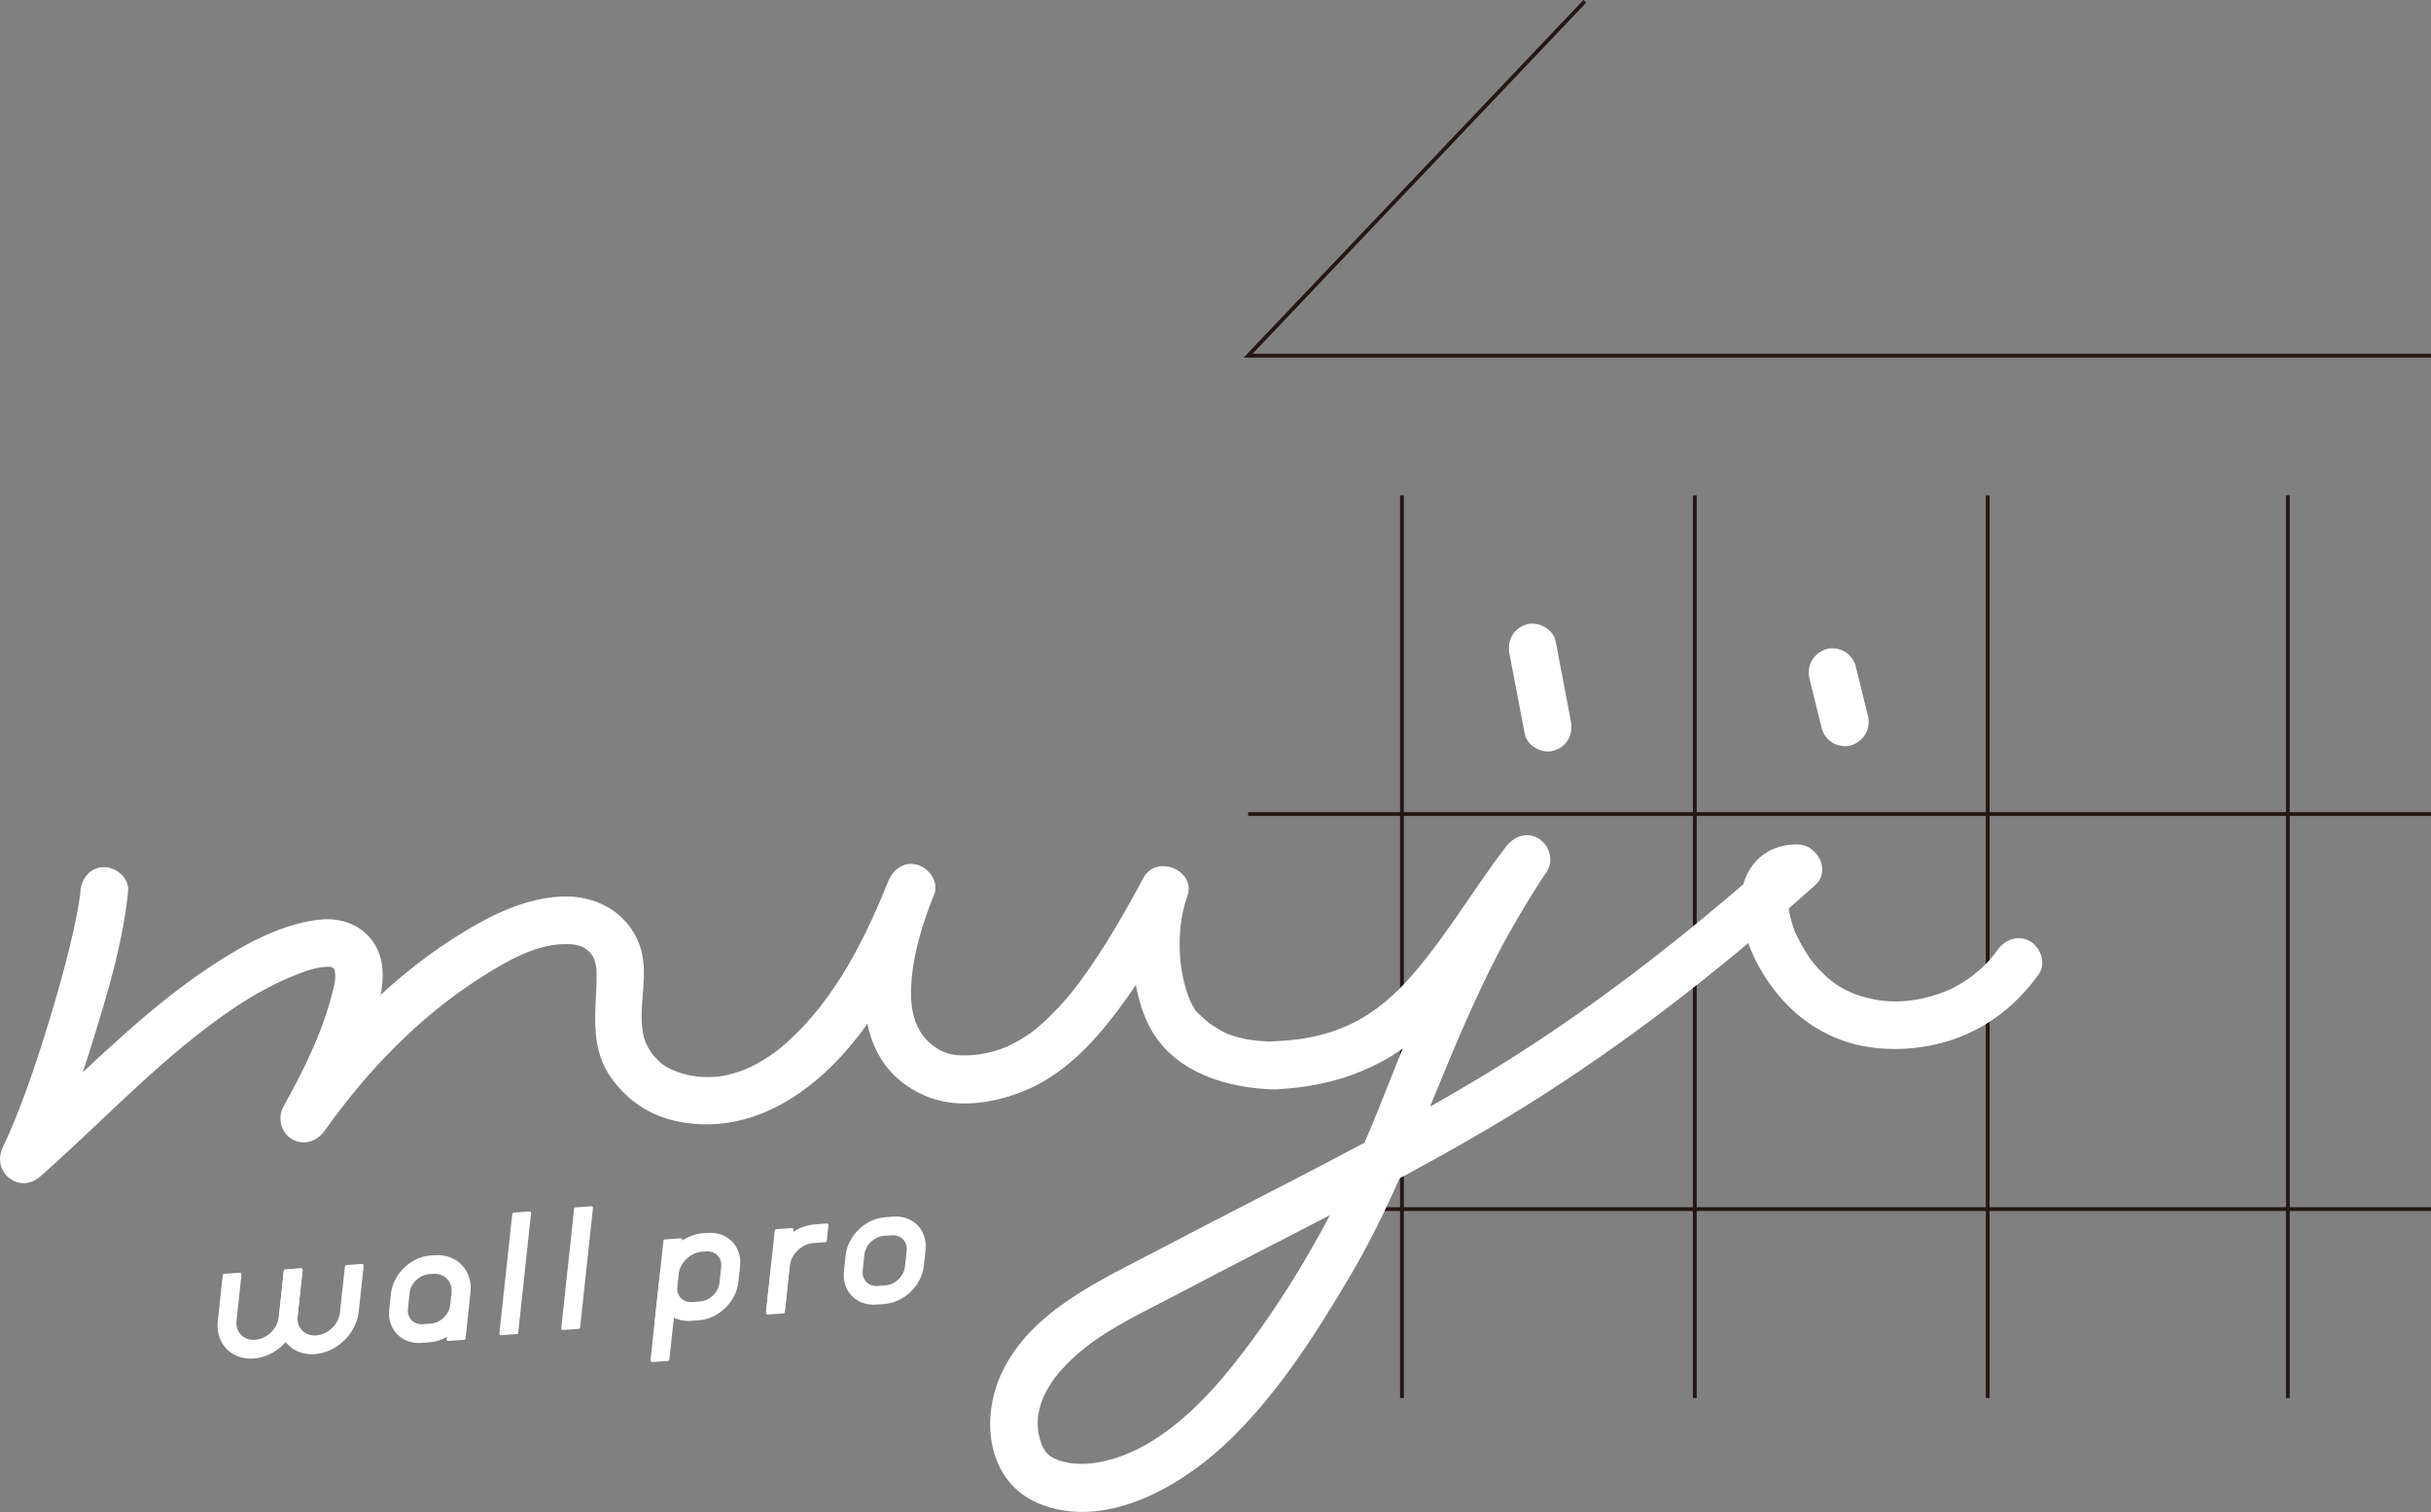 <?xml version="1.0" encoding="UTF-8"?><svg id="_レイヤー_2" xmlns="http://www.w3.org/2000/svg" width="281.93" height="175.38" viewBox="0 0 281.93 175.38"><rect x="0" y="0" width="281.93" height="175.38" fill="#808080" stroke="none"/><defs><style>.cls-1{fill:none;stroke:#231815;stroke-miterlimit:10;stroke-width:.44px;}.cls-2{stroke:#fff;stroke-linecap:round;stroke-linejoin:round;stroke-width:.36px;}.cls-2,.cls-3{fill:#fff;}.cls-3{stroke-width:0px;}</style></defs><g id="_レイヤー_1-2"><polyline class="cls-1" points="183.8 .15 144.75 41.25 281.93 41.25"/><line class="cls-1" x1="144.75" y1="140.23" x2="281.93" y2="140.23"/><line class="cls-1" x1="162.59" y1="57.45" x2="162.59" y2="162.14"/><line class="cls-1" x1="196.55" y1="57.45" x2="196.55" y2="162.14"/><line class="cls-1" x1="230.52" y1="57.45" x2="230.52" y2="162.14"/><line class="cls-1" x1="265.33" y1="57.45" x2="265.33" y2="162.14"/><line class="cls-1" x1="144.75" y1="94.41" x2="281.93" y2="94.41"/><path class="cls-3" d="m9.34,103.32c-.02.25-.05.49-.08.74-.03.2-.02.15.02-.18-.02.16-.05.31-.07.47-.09.5-.17,1.01-.26,1.51-.24,1.25-.51,2.49-.81,3.72-.69,2.87-1.49,5.71-2.35,8.53-1.56,5.12-3.39,10.6-5.47,14.98-1.35,2.83,1.92,5.5,4.35,3.36,6.4-5.64,12.28-11.9,19.06-17.09,3.07-2.35,6.38-4.56,9.96-6.04,1.53-.64,3.27-1.33,4.79-1.17-.1-.01.27.17.27.18.26.76.09,1.58-.09,2.34-1.13,4.81-3.39,9.37-5.78,13.66-.73,1.31-.31,3.03.99,3.79,1.39.81,2.92.23,3.79-.99,4.88-6.88,10.94-13.21,18.09-17.75,2.9-1.85,6.23-3.78,9.51-3.88,1.36-.04,2.41.1,3.22,1.04.36.42.46.71.6,1.31.08.34.08.34.1.87.02.45,0,.9,0,1.35-.16,3.89-.67,7.73,1.8,11.08,2.08,2.83,4.93,4.53,8.41,5.06,5.61.85,10.74-1.2,15.04-4.74,6.69-5.52,10.77-13.87,13.92-21.76.56-1.39-.61-3.04-1.94-3.41-1.58-.44-2.85.54-3.41,1.94-3.27,8.09-5.59,20.97,4.69,25,3.72,1.46,8.27.57,11.8-1.03,3.26-1.49,6.02-4,8.31-6.72,3.82-4.54,6.81-9.71,9.62-14.91l-5.07-2.14c-1.02,2.92-1.29,6.16-.98,9.23.27,2.72.84,5.57,2.25,7.95,2.91,4.89,8.89,6.61,14.22,6.73,3.57.08,3.57-5.46,0-5.54-1.18-.03-2.3-.08-3.43-.31-1.01-.21-1.87-.49-2.52-.82-.43-.22-.84-.47-1.24-.74-.51-.34-.38-.25-.85-.65-.37-.32-.73-.65-1.07-1-.46-.47.27.46-.12-.15-.11-.18-.22-.35-.32-.54-.36-.66-.61-1.35-.89-2.39s-.45-2.05-.53-3.09c-.19-2.47.02-4.86.83-7.2,1.04-2.97-3.58-4.88-5.07-2.14-2.25,4.17-4.61,8.32-7.44,12.14-.92,1.25-2.08,2.61-3.26,3.78-.56.56-1.14,1.09-1.75,1.6-.4.33-.78.61-1.54,1.09-.56.35-1.14.65-1.73.94-.09.05-.49.22,0,.01-.15.06-.3.12-.45.18-.38.13-.75.27-1.13.38-.62.18-1.24.3-1.87.41.6-.1-.29.03-.48.04-.52.04-1.04.06-1.56.05-1.6-.04-2.79-.63-3.91-1.75-1.18-1.19-1.73-2.91-1.83-4.61-.22-4.06,1.13-8.53,2.66-12.32l-5.35-1.47c-2.71,6.78-6.22,13.69-11.65,18.58-.24.22-.49.43-.74.64-.09.08-.76.6-.4.33-.55.42-1.13.81-1.72,1.16-.49.3-1,.57-1.51.82-.11.06-1,.42-.42.2-.29.11-.58.22-.87.32-.54.18-1.08.32-1.63.44-.25.05-.51.09-.76.13.62-.1-.12,0-.35.02-.54.04-1.09.04-1.63,0-.25-.01-.5-.04-.76-.06.73.06-.28-.05-.45-.09-1.34-.27-2.89-.87-3.6-1.58-.22-.22-.43-.44-.64-.67-.36-.4-.11-.12-.04-.03-.1-.13-.2-.26-.29-.39-.48-.7-.79-1.36-.95-2.2-.65-3.32.84-7-.45-10.39-1.43-3.77-5.13-5.69-9.05-5.5s-7.56,1.87-10.9,3.86c-8.53,5.09-15.61,12.45-21.32,20.51l4.79,2.8c2.5-4.48,4.79-9.24,6.14-14.21.69-2.53,1.06-5.42-.52-7.71-1.38-2-3.76-2.82-6.13-2.58-4.48.46-8.87,2.91-12.57,5.34-4.12,2.7-7.9,5.9-11.54,9.2-4.14,3.75-8.11,7.67-12.3,11.36l4.35,3.36c2.48-5.23,4.34-10.78,6.03-16.3s3.2-10.74,3.75-16.27c.15-1.49-1.38-2.77-2.77-2.77-1.62,0-2.62,1.28-2.77,2.77h0Z"/><path class="cls-3" d="m147.85,126.33c7.21-.26,13.64-2.77,18.68-8.01s8.55-11.59,12.9-17.26l-4.79-2.8c-4.41,6.75-8.06,13.86-11.14,21.32-2.54,6.17-4.75,12.3-7.68,18.24-3.51,7.12-7.75,14.1-12.68,20.33-4.11,5.2-9.74,10.66-16.35,11.54-.77.1-1.57.11-2.35.04-.39-.03-1.47-.27-1.77-.4-.69-.28-1.06-.54-1.44-1,.1.12-.26-.5-.35-.61-.24-.31.03.08.06.18-.06-.14-.12-.29-.16-.43-.14-.42-.26-.84-.35-1.28-.08-.34-.07-.67-.03-.13-.02-.3-.05-.6-.05-.9,0-.24,0-.48.02-.72,0-.14.03-.28.04-.42,0,.02-.09.53-.03.21.1-.55.23-1.1.41-1.63.04-.12.4-.97.16-.46.12-.27.26-.53.4-.79.33-.6.7-1.18,1.11-1.73-.2.27.34-.41.41-.49.24-.28.5-.55.75-.82.65-.67,1.34-1.29,2.07-1.88,3.22-2.59,7.1-4.34,10.73-6.26,12.05-6.37,24.35-12.33,36.11-19.24,11.78-6.91,22.71-15.06,33.05-23.95,1.65-1.42,3.29-2.86,4.92-4.31,1.87-1.66.32-4.67-1.96-4.73-4.03-.1-6.64,2.84-6.65,6.77,0,3.29,1.39,6.56,3.24,9.23,2.14,3.08,4.97,5.44,8.52,6.72s7.83,1.27,11.51.3c4.66-1.22,8.53-4.09,11.29-7.99.87-1.22.22-3.08-.99-3.79-1.39-.81-2.92-.23-3.79.99-1.65,2.33-4.18,4.18-6.67,5.04s-4.99,1.22-7.69.69-4.58-1.58-6.33-3.45c-.88-.94-1.37-1.66-2.05-2.88-.18-.32-.35-.64-.51-.97-.07-.14-.35-.75-.16-.3-.24-.56-.42-1.15-.58-1.74-.08-.3-.14-.61-.2-.91-.06-.33,0,.03,0,.08-.03-.21-.04-.43-.05-.65-.01-.29,0-.58,0-.88,0-.47-.08.3.07-.31.02-.09.19-.54.04-.2s.05-.12.1-.15c.22-.14-.13.02-.12.13-.02-.27.29-.03-.08,0,.1,0,.18-.15.28-.17.27-.05-.4.04.11-.02.02,0,.44-.07.16-.04s.55.02.52.02l-1.96-4.73c-10.9,9.71-22.35,18.7-34.87,26.22-12.05,7.24-24.73,13.37-37.16,19.92-6.71,3.54-15.01,7.12-18.39,14.45-2.45,5.3-1.65,12.55,4.34,15.05,7.43,3.1,15.99-1.69,21.37-6.64,6-5.52,10.63-12.79,14.75-19.76,7.7-13.06,11.49-27.75,19.04-40.82,1.2-2.08,2.46-4.11,3.78-6.12.82-1.25.25-3.06-.99-3.79-1.43-.83-2.88-.2-3.79.99-3.99,5.21-7.33,11.08-11.63,15.72s-8.93,6.58-15.16,6.81c-3.56.13-3.57,5.67,0,5.54h0Z"/><path class="cls-3" d="m209.85,78.7c.48,1.93.95,3.86,1.43,5.8.16.67.69,1.31,1.27,1.66s1.47.5,2.14.28c1.46-.47,2.31-1.9,1.94-3.41-.48-1.93-.95-3.86-1.43-5.8-.16-.67-.69-1.31-1.27-1.66s-1.47-.5-2.14-.28c-1.46.47-2.31,1.9-1.94,3.41h0Z"/><path class="cls-3" d="m175.06,75.84c.59,3.09,1.18,6.18,1.77,9.27.27,1.43,2.06,2.37,3.41,1.94,1.52-.49,2.23-1.88,1.94-3.41-.59-3.09-1.18-6.18-1.77-9.27-.27-1.43-2.06-2.37-3.41-1.94-1.52.49-2.23,1.88-1.94,3.41h0Z"/><path class="cls-2" d="m29.41,157.38c-2.46.18-4.24-1.66-3.98-4.1l.58-5.36,1.82-.13-.58,5.36c-.16,1.44.9,2.53,2.35,2.42s2.76-1.36,2.91-2.8l.58-5.36,1.82-.13-.58,5.36c-.26,2.44-2.48,4.57-4.93,4.74Z"/><path class="cls-2" d="m36.5,156.87c-2.46.18-4.24-1.66-3.98-4.1l.58-5.36,1.82-.13-.58,5.36c-.16,1.44.9,2.53,2.35,2.42,1.45-.1,2.76-1.36,2.91-2.8l.58-5.36,1.82-.13-.58,5.36c-.26,2.44-2.48,4.57-4.93,4.74Z"/><path class="cls-2" d="m53.79,155.21l-1.82.13.07-.64c-.67.45-1.44.74-2.24.8l-.91.07c-2.21.16-3.81-1.49-3.57-3.68l.2-1.84c.24-2.19,2.22-4.1,4.43-4.26l.46-.03c2.46-.18,4.24,1.66,3.98,4.1l-.58,5.36Zm-4.05-7.61c-1.2.09-2.28,1.13-2.41,2.32l-.2,1.84c-.13,1.19.74,2.09,1.94,2l.91-.07c1.2-.09,2.28-1.13,2.41-2.32l.15-1.39c.16-1.44-.9-2.53-2.35-2.42l-.46.03Z"/><polygon class="cls-2" points="59.92 154.54 58.09 154.68 59.59 140.82 61.41 140.68 59.92 154.54"/><polygon class="cls-2" points="67.1 153.94 65.27 154.07 66.76 140.21 68.59 140.08 67.1 153.94"/><path class="cls-2" d="m81.02,152.94l-.91.07c-.8.06-1.52-.12-2.11-.48l-.07.64-1.82.13.58-5.36c.26-2.44,2.48-4.57,4.93-4.74l.46-.03c2.21-.16,3.81,1.49,3.57,3.68l-.2,1.84c-.24,2.19-2.22,4.1-4.43,4.26Zm-2.66-3.75c-.13,1.19.74,2.09,1.94,2l.91-.07c1.2-.09,2.28-1.13,2.41-2.32l.2-1.84c.13-1.19-.74-2.09-1.94-2l-.46.03c-1.45.1-2.76,1.36-2.91,2.8l-.15,1.39Z"/><polygon class="cls-2" points="77.45 157.66 75.62 157.79 77.12 143.93 78.94 143.8 77.45 157.66"/><path class="cls-2" d="m90.84,152.15l-1.82.13.58-5.36c.26-2.44,2.48-4.57,4.93-4.74l1.37-.1-.2,1.81-1.37.1c-1.45.1-2.76,1.36-2.91,2.8l-.58,5.36Z"/><polygon class="cls-2" points="90.84 151.97 89.02 152.11 90.03 142.74 91.85 142.61 90.84 151.97"/><path class="cls-2" d="m102.53,151.06l-.91.07c-2.21.16-3.81-1.49-3.57-3.68l.2-1.84c.24-2.19,2.22-4.1,4.43-4.26l.91-.07c2.21-.16,3.81,1.49,3.57,3.68l-.2,1.84c-.24,2.19-2.22,4.1-4.43,4.26Zm-.05-7.9c-1.2.09-2.28,1.13-2.41,2.32l-.2,1.84c-.13,1.19.74,2.09,1.94,2l.91-.07c1.2-.09,2.28-1.13,2.41-2.32l.2-1.84c.13-1.19-.74-2.09-1.94-2l-.91.07Z"/></g></svg>